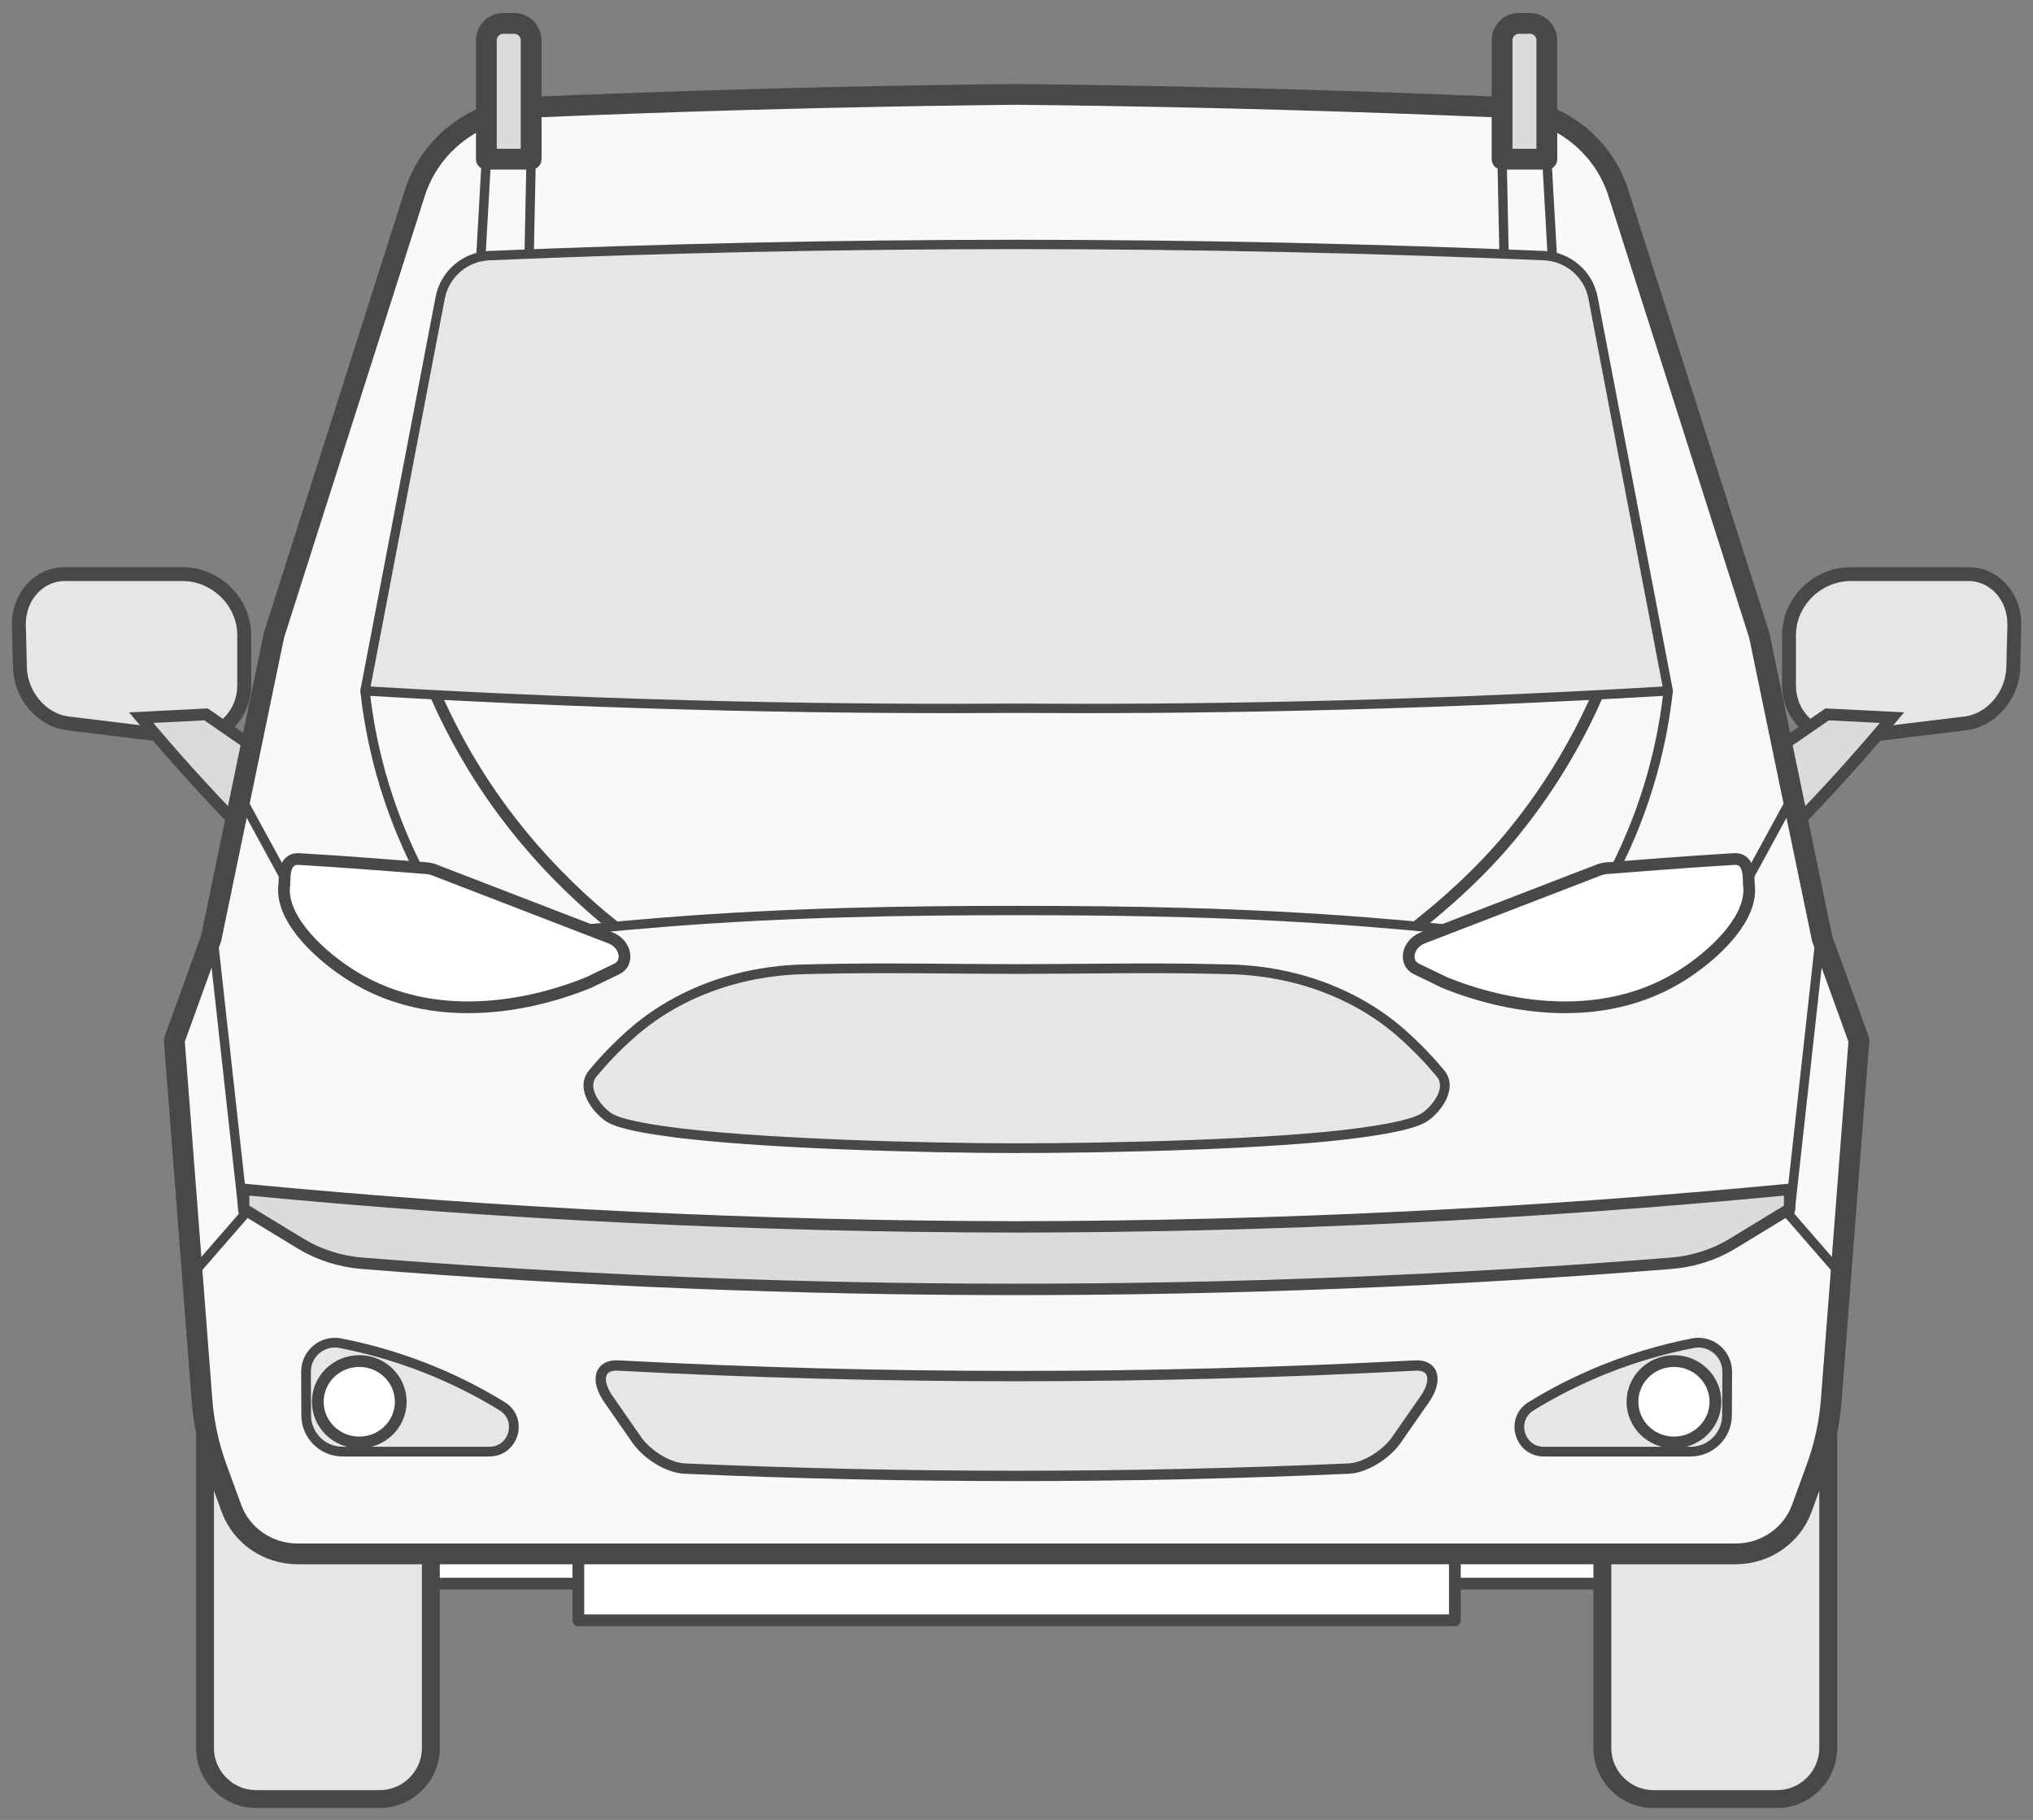 <?xml version="1.0" encoding="UTF-8"?>
<svg width="124px" height="111px" viewBox="0 0 124 111" version="1.1" xmlns="http://www.w3.org/2000/svg" xmlns:xlink="http://www.w3.org/1999/xlink">
    <rect x="0" y="0" width="124" height="111" fill="#808080" stroke="none"/>
    <title>D2</title>
    <g id="icons" stroke="none" stroke-width="1" fill="none" fill-rule="evenodd">
        <g id="Desktop-HD-Copy" transform="translate(-1602, -554)">
            <g id="D2" transform="translate(1603.15, 555.425)">
                <path d="M111.669,43.555 L118.731,42.695 C120.322,42.501 121.608,40.972 121.649,39.281 L121.712,36.719 C121.754,35.002 120.519,33.589 118.906,33.589 L111.735,33.589 C109.705,33.589 107.967,35.273 107.967,37.318 L107.967,40.365 C107.967,42.373 109.674,43.798 111.669,43.555" id="Fill-2396" fill="#E6E6E6"></path>
                <path d="M111.669,43.555 L118.731,42.695 C120.322,42.501 121.608,40.972 121.649,39.281 L121.712,36.719 C121.754,35.002 120.519,33.589 118.906,33.589 L111.735,33.589 C109.705,33.589 107.967,35.273 107.967,37.318 L107.967,40.365 C107.967,42.373 109.674,43.798 111.669,43.555 Z" id="Stroke-2397" stroke="#484848" stroke-width="0.848" stroke-linejoin="round"></path>
                <path d="M108.093,49.16 C108.065,47.949 107.925,46.571 107.572,45.112 C107.496,44.796 107.411,44.494 107.323,44.199 L110.295,42.146 L114.253,42.346 C113.331,43.447 112.346,44.585 111.293,45.751 C110.21,46.951 109.141,48.085 108.093,49.16" id="Fill-2398" fill="#DBDBDB"></path>
                <path d="M108.093,49.16 C108.065,47.949 107.925,46.571 107.572,45.112 C107.496,44.796 107.411,44.494 107.323,44.199 L110.295,42.146 L114.253,42.346 C113.331,43.447 112.346,44.585 111.293,45.751 C110.21,46.951 109.141,48.085 108.093,49.16 Z" id="Stroke-2399" stroke="#484848" stroke-width="0.717"></path>
                <path d="M10.044,43.555 L2.982,42.695 C1.391,42.501 0.105,40.972 0.064,39.281 L0.001,36.719 C-0.041,35.002 1.194,33.589 2.808,33.589 L9.978,33.589 C12.008,33.589 13.746,35.273 13.746,37.318 L13.746,40.365 C13.746,42.373 12.039,43.798 10.044,43.555" id="Fill-2400" fill="#E6E6E6"></path>
                <path d="M10.044,43.555 L2.982,42.695 C1.391,42.501 0.105,40.972 0.064,39.281 L0.001,36.719 C-0.041,35.002 1.194,33.589 2.808,33.589 L9.978,33.589 C12.008,33.589 13.746,35.273 13.746,37.318 L13.746,40.365 C13.746,42.373 12.039,43.798 10.044,43.555 Z" id="Stroke-2401" stroke="#484848" stroke-width="0.848" stroke-linejoin="round"></path>
                <path d="M13.62,49.16 C13.649,47.949 13.788,46.571 14.141,45.112 C14.217,44.796 14.302,44.494 14.39,44.199 L11.418,42.146 L7.46,42.346 C8.382,43.447 9.367,44.585 10.42,45.751 C11.503,46.951 12.572,48.085 13.62,49.16" id="Fill-2402" fill="#DBDBDB"></path>
                <path d="M13.62,49.16 C13.649,47.949 13.788,46.571 14.141,45.112 C14.217,44.796 14.302,44.494 14.39,44.199 L11.418,42.146 L7.46,42.346 C8.382,43.447 9.367,44.585 10.42,45.751 C11.503,46.951 12.572,48.085 13.62,49.16 Z" id="Stroke-2403" stroke="#484848" stroke-width="0.717"></path>
                <polygon id="Fill-2404" fill="#FFFFFF" points="16.175 95.164 105.54 95.164 105.54 86.801 16.175 86.801"></polygon>
                <polygon id="Stroke-2405" stroke="#484848" stroke-width="0.717" stroke-linejoin="round" points="16.175 95.164 105.54 95.164 105.54 86.801 16.175 86.801"></polygon>
                <polygon id="Fill-2406" fill="#FFFFFF" points="34.125 97.4 87.587 97.4 87.587 89.078 34.125 89.078"></polygon>
                <polygon id="Stroke-2407" stroke="#484848" stroke-width="0.717" stroke-linejoin="round" points="34.125 97.4 87.587 97.4 87.587 89.078 34.125 89.078"></polygon>
                <path d="M11.353,74.039 L11.353,74.646 L11.353,105.178 C11.353,106.904 12.752,108.303 14.478,108.303 L22.004,108.303 C23.73,108.303 25.129,106.904 25.129,105.178 L25.129,88.992 L11.353,74.039 Z" id="Fill-2408" fill="#E6E6E6"></path>
                <path d="M11.353,74.039 L11.353,74.646 L11.353,105.178 C11.353,106.904 12.752,108.303 14.478,108.303 L22.004,108.303 C23.73,108.303 25.129,106.904 25.129,105.178 L25.129,88.992 L11.353,74.039 Z" id="Stroke-2409" stroke="#484848" stroke-width="1.092" stroke-linejoin="round"></path>
                <path d="M110.36,74.039 L110.36,74.646 L110.36,105.178 C110.36,106.904 108.961,108.303 107.235,108.303 L99.709,108.303 C97.983,108.303 96.584,106.904 96.584,105.178 L96.584,87.934 L110.36,74.039 Z" id="Fill-2410" fill="#E6E6E6"></path>
                <path d="M110.36,74.039 L110.36,74.646 L110.36,105.178 C110.36,106.904 108.961,108.303 107.235,108.303 L99.709,108.303 C97.983,108.303 96.584,106.904 96.584,105.178 L96.584,87.934 L110.36,74.039 Z" id="Stroke-2411" stroke="#484848" stroke-width="1.092" stroke-linejoin="round"></path>
                <path d="M60.857,93.348 L104.716,93.348 C106.529,93.348 108.146,92.232 108.753,90.561 L109.658,88.075 C110.139,86.752 110.438,85.372 110.545,83.971 L112.234,62.022 C111.485,59.952 110.736,57.883 109.987,55.813 C108.709,49.648 107.431,43.482 106.153,37.316 C103.289,28.324 100.423,19.331 97.559,10.339 C96.608,7.354 93.854,5.261 90.662,5.124 C88.319,5.024 85.963,4.932 83.593,4.849 C75.879,4.578 68.299,4.41 60.857,4.332 C53.415,4.41 45.835,4.578 38.121,4.849 C35.751,4.932 33.395,5.024 31.052,5.124 C27.86,5.261 25.106,7.354 24.155,10.339 C21.291,19.331 18.425,28.324 15.561,37.316 C14.283,43.482 13.005,49.648 11.727,55.813 C10.978,57.883 10.229,59.952 9.48,62.022 L11.169,83.972 C11.276,85.372 11.575,86.752 12.056,88.075 L12.961,90.561 C13.568,92.232 15.185,93.348 16.998,93.348 L60.857,93.348 Z" id="Fill-2412" fill="#F9F9F9"></path>
                <path d="M60.857,93.348 L104.716,93.348 C106.529,93.348 108.146,92.232 108.753,90.561 L109.658,88.075 C110.139,86.752 110.438,85.372 110.545,83.971 L112.234,62.022 C111.485,59.952 110.736,57.883 109.987,55.813 C108.709,49.648 107.431,43.482 106.153,37.316 C103.289,28.324 100.423,19.331 97.559,10.339 C96.608,7.354 93.854,5.261 90.662,5.124 C88.319,5.024 85.963,4.932 83.593,4.849 C75.879,4.578 68.299,4.41 60.857,4.332 C53.415,4.41 45.835,4.578 38.121,4.849 C35.751,4.932 33.395,5.024 31.052,5.124 C27.86,5.261 25.106,7.354 24.155,10.339 C21.291,19.331 18.425,28.324 15.561,37.316 C14.283,43.482 13.005,49.648 11.727,55.813 C10.978,57.883 10.229,59.952 9.48,62.022 L11.169,83.972 C11.276,85.372 11.575,86.752 12.056,88.075 L12.961,90.561 C13.568,92.232 15.185,93.348 16.998,93.348 L60.857,93.348 Z" id="Stroke-2413" stroke="#484848" stroke-width="1.266" stroke-linejoin="round"></path>
                <path d="M17.086,50.969 C19.66,51.114 23.971,51.456 24.921,51.532 C25.048,51.542 25.175,51.572 25.298,51.619 L36.096,55.784 C37.013,56.138 37.251,57.294 36.479,57.668 L34.761,58.497 C34.734,58.508 34.694,58.524 34.648,58.543 C33.468,59.013 26.634,61.737 20.687,58.306 C20.453,58.172 20.213,58.022 19.969,57.859 C18.038,56.568 15.913,54.435 16.194,52.512 C16.232,52.26 16.065,50.912 17.086,50.969" id="Fill-2414" fill="#FFFFFF"></path>
                <path d="M17.086,50.969 C19.66,51.114 23.971,51.456 24.921,51.532 C25.048,51.542 25.175,51.572 25.298,51.619 L36.096,55.784 C37.013,56.138 37.251,57.294 36.479,57.668 L34.761,58.497 C34.734,58.508 34.694,58.524 34.648,58.543 C33.468,59.013 26.634,61.737 20.687,58.306 C20.453,58.172 20.213,58.022 19.969,57.859 C18.038,56.568 15.913,54.435 16.194,52.512 C16.232,52.26 16.065,50.912 17.086,50.969 Z" id="Stroke-2415" stroke="#484848" stroke-width="0.715" stroke-linejoin="round"></path>
                <path d="M60.857,68.605 C66.269,68.605 76.817,68.39 82.071,67.629 C82.979,67.498 84.838,67.221 85.641,66.775 C86.282,66.419 87.523,65.028 86.708,64.043 C86.071,63.275 85.303,62.459 84.38,61.641 C84.36,61.623 84.338,61.604 84.318,61.585 C81.57,59.168 77.835,57.801 73.933,57.698 C73.646,57.69 73.357,57.683 73.068,57.677 C68.854,57.579 64.782,57.677 60.857,57.677 C56.932,57.677 52.86,57.58 48.646,57.677 C48.357,57.684 48.068,57.691 47.781,57.699 C43.879,57.801 40.144,59.168 37.396,61.586 C37.376,61.605 37.354,61.623 37.334,61.642 C36.411,62.459 35.643,63.275 35.007,64.043 C34.191,65.029 35.432,66.419 36.073,66.776 C36.784,67.172 38.431,67.423 39.236,67.543 C44.589,68.335 55.445,68.605 60.857,68.605" id="Fill-2416" fill="#E6E6E6"></path>
                <path d="M60.857,68.605 C66.269,68.605 76.817,68.39 82.071,67.629 C82.979,67.498 84.838,67.221 85.641,66.775 C86.282,66.419 87.523,65.028 86.708,64.043 C86.071,63.275 85.303,62.459 84.38,61.641 C84.36,61.623 84.338,61.604 84.318,61.585 C81.57,59.168 77.835,57.801 73.933,57.698 C73.646,57.69 73.357,57.683 73.068,57.677 C68.854,57.579 64.782,57.677 60.857,57.677 C56.932,57.677 52.86,57.58 48.646,57.677 C48.357,57.684 48.068,57.691 47.781,57.699 C43.879,57.801 40.144,59.168 37.396,61.586 C37.376,61.605 37.354,61.623 37.334,61.642 C36.411,62.459 35.643,63.275 35.007,64.043 C34.191,65.029 35.432,66.419 36.073,66.776 C36.784,67.172 38.431,67.423 39.236,67.543 C44.589,68.335 55.445,68.605 60.857,68.605 Z" id="Stroke-2417" stroke="#484848" stroke-width="0.592" stroke-linejoin="round"></path>
                <path d="M17.514,82.239 C17.515,83.08 17.52,84.052 17.526,84.906 C17.534,86.127 18.526,87.112 19.747,87.112 L28.693,87.112 C30.202,87.112 30.762,85.133 29.477,84.343 C28.432,83.701 27.252,83.066 25.937,82.485 C23.601,81.453 21.428,80.853 19.606,80.498 C18.519,80.287 17.513,81.131 17.514,82.239" id="Fill-2418" fill="#E6E6E6"></path>
                <path d="M17.514,82.239 C17.515,83.08 17.52,84.052 17.526,84.906 C17.534,86.127 18.526,87.112 19.747,87.112 L28.693,87.112 C30.202,87.112 30.762,85.133 29.477,84.343 C28.432,83.701 27.252,83.066 25.937,82.485 C23.601,81.453 21.428,80.853 19.606,80.498 C18.519,80.287 17.513,81.131 17.514,82.239 Z" id="Stroke-2419" stroke="#484848" stroke-width="0.592" stroke-linejoin="round"></path>
                <path d="M18.233,84.071 C18.233,82.699 19.366,81.588 20.763,81.588 C22.16,81.588 23.293,82.699 23.293,84.071 C23.293,85.442 22.16,86.554 20.763,86.554 C19.366,86.554 18.233,85.442 18.233,84.071" id="Fill-2420" fill="#FFFFFF"></path>
                <path d="M18.233,84.071 C18.233,82.699 19.366,81.588 20.763,81.588 C22.16,81.588 23.293,82.699 23.293,84.071 C23.293,85.442 22.16,86.554 20.763,86.554 C19.366,86.554 18.233,85.442 18.233,84.071 Z" id="Stroke-2421" stroke="#484848" stroke-width="0.717" stroke-linejoin="round"></path>
                <path d="M81.114,88.146 C67.617,88.743 54.095,88.743 40.598,88.146 C39.638,88.104 38.341,87.333 37.682,86.386 C37.11,85.564 36.538,84.742 35.966,83.918 C35.158,82.755 35.4,81.798 36.551,81.86 C52.74,82.72 68.972,82.72 85.161,81.86 C86.312,81.798 86.553,82.754 85.747,83.918 C85.175,84.742 84.602,85.564 84.03,86.386 C83.37,87.333 82.074,88.104 81.114,88.146" id="Fill-2422" fill="#E6E6E6"></path>
                <path d="M81.114,88.146 C67.617,88.743 54.095,88.743 40.598,88.146 C39.638,88.104 38.341,87.333 37.682,86.386 C37.11,85.564 36.538,84.742 35.966,83.918 C35.158,82.755 35.4,81.798 36.551,81.86 C52.74,82.72 68.972,82.72 85.161,81.86 C86.312,81.798 86.553,82.754 85.747,83.918 C85.175,84.742 84.602,85.564 84.03,86.386 C83.37,87.333 82.074,88.104 81.114,88.146 Z" id="Stroke-2423" stroke="#484848" stroke-width="0.631" stroke-linejoin="round"></path>
                <path d="M11.815,55.519 C12.446,61.246 13.078,66.975 13.711,72.704 C12.674,73.894 11.639,75.085 10.604,76.276" id="Stroke-2424" stroke="#484848" stroke-width="0.57" stroke-linejoin="round"></path>
                <path d="M16.169,52.025 C15.291,50.414 14.412,48.802 13.533,47.191" id="Stroke-2425" stroke="#484848" stroke-width="0.57" stroke-linejoin="round"></path>
                <path d="M24.301,51.478 C23.505,49.895 22.704,47.975 22.081,45.737 C21.569,43.894 21.276,42.195 21.113,40.714" id="Stroke-2426" stroke="#484848" stroke-width="0.57" stroke-linejoin="round"></path>
                <path d="M25.344,40.784 C26.366,43.145 27.983,46.204 30.541,49.35 C32.525,51.788 34.606,53.725 36.325,55.081" id="Stroke-2427" stroke="#484848" stroke-width="0.696" stroke-linejoin="round"></path>
                <path d="M30.211,-5.68434189e-14 L29.55,-5.68434189e-14 C28.979,-5.68434189e-14 28.515,0.463 28.515,1.035 L28.515,8.284 L31.246,8.284 L31.246,1.035 C31.246,0.463 30.783,-5.68434189e-14 30.211,-5.68434189e-14" id="Fill-2428" fill="#DBDBDB"></path>
                <path d="M30.211,-5.68434189e-14 L29.55,-5.68434189e-14 C28.979,-5.68434189e-14 28.515,0.463 28.515,1.035 L28.515,8.284 L31.246,8.284 L31.246,1.035 C31.246,0.463 30.783,-5.68434189e-14 30.211,-5.68434189e-14 Z" id="Stroke-2429" stroke="#484848" stroke-width="1.269" stroke-linejoin="round"></path>
                <line x1="28.515" y1="8.284" x2="28.185" y2="14.152" id="Stroke-2430" stroke="#484848" stroke-width="0.57" stroke-linejoin="round"></line>
                <path d="M31.246,8.284 C31.206,10.226 31.166,12.169 31.125,14.111" id="Stroke-2431" stroke="#484848" stroke-width="0.57" stroke-linejoin="round"></path>
                <path d="M104.627,50.969 C102.053,51.114 97.742,51.456 96.793,51.532 C96.665,51.542 96.538,51.572 96.416,51.619 L85.617,55.784 C84.7,56.138 84.462,57.294 85.234,57.667 L86.952,58.497 C86.979,58.508 87.019,58.524 87.065,58.543 C88.245,59.013 95.079,61.737 101.026,58.306 C101.26,58.172 101.5,58.022 101.744,57.859 C103.675,56.568 105.8,54.435 105.519,52.512 C105.481,52.26 105.648,50.912 104.627,50.969" id="Fill-2432" fill="#FFFFFF"></path>
                <path d="M104.627,50.969 C102.053,51.114 97.742,51.456 96.793,51.532 C96.665,51.542 96.538,51.572 96.416,51.619 L85.617,55.784 C84.7,56.138 84.462,57.294 85.234,57.667 L86.952,58.497 C86.979,58.508 87.019,58.524 87.065,58.543 C88.245,59.013 95.079,61.737 101.026,58.306 C101.26,58.172 101.5,58.022 101.744,57.859 C103.675,56.568 105.8,54.435 105.519,52.512 C105.481,52.26 105.648,50.912 104.627,50.969 Z" id="Stroke-2433" stroke="#484848" stroke-width="0.715" stroke-linejoin="round"></path>
                <path d="M104.199,82.239 C104.198,83.079 104.193,84.051 104.187,84.906 C104.179,86.127 103.187,87.112 101.966,87.112 L93.02,87.112 C91.511,87.112 90.951,85.133 92.236,84.343 C93.281,83.701 94.461,83.066 95.776,82.485 C98.112,81.453 100.285,80.853 102.107,80.498 C103.195,80.287 104.2,81.131 104.199,82.239" id="Fill-2434" fill="#E6E6E6"></path>
                <path d="M104.199,82.239 C104.198,83.079 104.193,84.051 104.187,84.906 C104.179,86.127 103.187,87.112 101.966,87.112 L93.02,87.112 C91.511,87.112 90.951,85.133 92.236,84.343 C93.281,83.701 94.461,83.066 95.776,82.485 C98.112,81.453 100.285,80.853 102.107,80.498 C103.195,80.287 104.2,81.131 104.199,82.239 Z" id="Stroke-2435" stroke="#484848" stroke-width="0.592" stroke-linejoin="round"></path>
                <path d="M103.48,84.071 C103.48,82.699 102.347,81.588 100.95,81.588 C99.553,81.588 98.42,82.699 98.42,84.071 C98.42,85.442 99.553,86.554 100.95,86.554 C102.347,86.554 103.48,85.442 103.48,84.071" id="Fill-2436" fill="#FFFFFF"></path>
                <path d="M103.48,84.071 C103.48,82.699 102.347,81.588 100.95,81.588 C99.553,81.588 98.42,82.699 98.42,84.071 C98.42,85.442 99.553,86.554 100.95,86.554 C102.347,86.554 103.48,85.442 103.48,84.071 Z" id="Stroke-2437" stroke="#484848" stroke-width="0.717" stroke-linejoin="round"></path>
                <path d="M109.899,55.519 C109.266,61.246 108.635,66.975 108.003,72.704 C109.039,73.894 110.074,75.085 111.109,76.276" id="Stroke-2438" stroke="#484848" stroke-width="0.57" stroke-linejoin="round"></path>
                <path d="M105.544,52.025 C106.423,50.414 107.301,48.802 108.18,47.191" id="Stroke-2439" stroke="#484848" stroke-width="0.57" stroke-linejoin="round"></path>
                <path d="M86.978,55.234 C85.43,55.08 83.861,54.94 82.271,54.814 C74.754,54.22 67.599,54.109 60.857,54.109 C54.115,54.109 46.959,54.22 39.443,54.814 C37.834,54.941 36.248,55.083 34.682,55.239" id="Stroke-2440" stroke="#484848" stroke-width="0.57" stroke-linejoin="round"></path>
                <path d="M97.409,51.484 C98.206,49.9 99.008,47.978 99.632,45.737 C100.144,43.894 100.437,42.195 100.6,40.714" id="Stroke-2441" stroke="#484848" stroke-width="0.57" stroke-linejoin="round"></path>
                <path d="M60.857,73.406 C45.126,73.384 29.39,72.621 13.711,71.116 C13.711,71.514 13.711,71.911 13.711,72.308 C14.881,73.025 16.051,73.738 17.222,74.446 C18.314,75.107 19.609,75.518 20.935,75.624 C34.221,76.686 47.539,77.218 60.857,77.218 C74.174,77.218 87.493,76.686 100.779,75.624 C102.104,75.518 103.4,75.107 104.492,74.446 C105.663,73.738 106.833,73.025 108.003,72.308 L108.003,71.116 C92.323,72.621 76.59,73.384 60.857,73.406" id="Fill-2442" fill="#DBDBDB"></path>
                <path d="M60.857,73.406 C45.126,73.384 29.39,72.621 13.711,71.116 C13.711,71.514 13.711,71.911 13.711,72.308 C14.881,73.025 16.051,73.738 17.222,74.446 C18.314,75.107 19.609,75.518 20.935,75.624 C34.221,76.686 47.539,77.218 60.857,77.218 C74.174,77.218 87.493,76.686 100.779,75.624 C102.104,75.518 103.4,75.107 104.492,74.446 C105.663,73.738 106.833,73.025 108.003,72.308 L108.003,71.116 C92.323,72.621 76.59,73.384 60.857,73.406 Z" id="Stroke-2443" stroke="#484848" stroke-width="0.696" stroke-linejoin="round"></path>
                <path d="M96.369,40.784 C95.348,43.145 93.73,46.204 91.172,49.35 C89.188,51.788 86.977,53.713 85.258,55.069" id="Stroke-2444" stroke="#484848" stroke-width="0.696" stroke-linejoin="round"></path>
                <path d="M91.502,-5.68434189e-14 L92.163,-5.68434189e-14 C92.734,-5.68434189e-14 93.198,0.463 93.198,1.035 L93.198,8.284 L90.467,8.284 L90.467,1.035 C90.467,0.463 90.93,-5.68434189e-14 91.502,-5.68434189e-14" id="Fill-2445" fill="#DBDBDB"></path>
                <path d="M91.502,-5.68434189e-14 L92.163,-5.68434189e-14 C92.734,-5.68434189e-14 93.198,0.463 93.198,1.035 L93.198,8.284 L90.467,8.284 L90.467,1.035 C90.467,0.463 90.93,-5.68434189e-14 91.502,-5.68434189e-14 Z" id="Stroke-2446" stroke="#484848" stroke-width="1.269" stroke-linejoin="round"></path>
                <line x1="93.198" y1="8.284" x2="93.528" y2="14.152" id="Stroke-2447" stroke="#484848" stroke-width="0.57" stroke-linejoin="round"></line>
                <path d="M90.467,8.284 C90.507,10.226 90.547,12.169 90.588,14.111" id="Stroke-2448" stroke="#484848" stroke-width="0.57" stroke-linejoin="round"></path>
                <path d="M96.016,16.743 C95.74,15.298 94.505,14.228 93.026,14.166 C82.698,13.731 71.966,13.487 60.857,13.483 C49.747,13.487 39.016,13.731 28.688,14.166 C27.208,14.228 25.974,15.298 25.698,16.743 L21.113,40.714 C37.389,41.682 50.933,41.841 60.857,41.772 C70.781,41.841 84.325,41.682 100.601,40.714 L96.016,16.743 Z" id="Fill-2449" fill="#E6E6E6"></path>
                <path d="M96.016,16.743 C95.74,15.298 94.505,14.228 93.026,14.166 C82.698,13.731 71.966,13.487 60.857,13.483 C49.747,13.487 39.016,13.731 28.688,14.166 C27.208,14.228 25.974,15.298 25.698,16.743 L21.113,40.714 C37.389,41.682 50.933,41.841 60.857,41.772 C70.781,41.841 84.325,41.682 100.601,40.714 L96.016,16.743 Z" id="Stroke-2450" stroke="#484848" stroke-width="0.57" stroke-linejoin="round"></path>
            </g>
        </g>
    </g>
</svg>